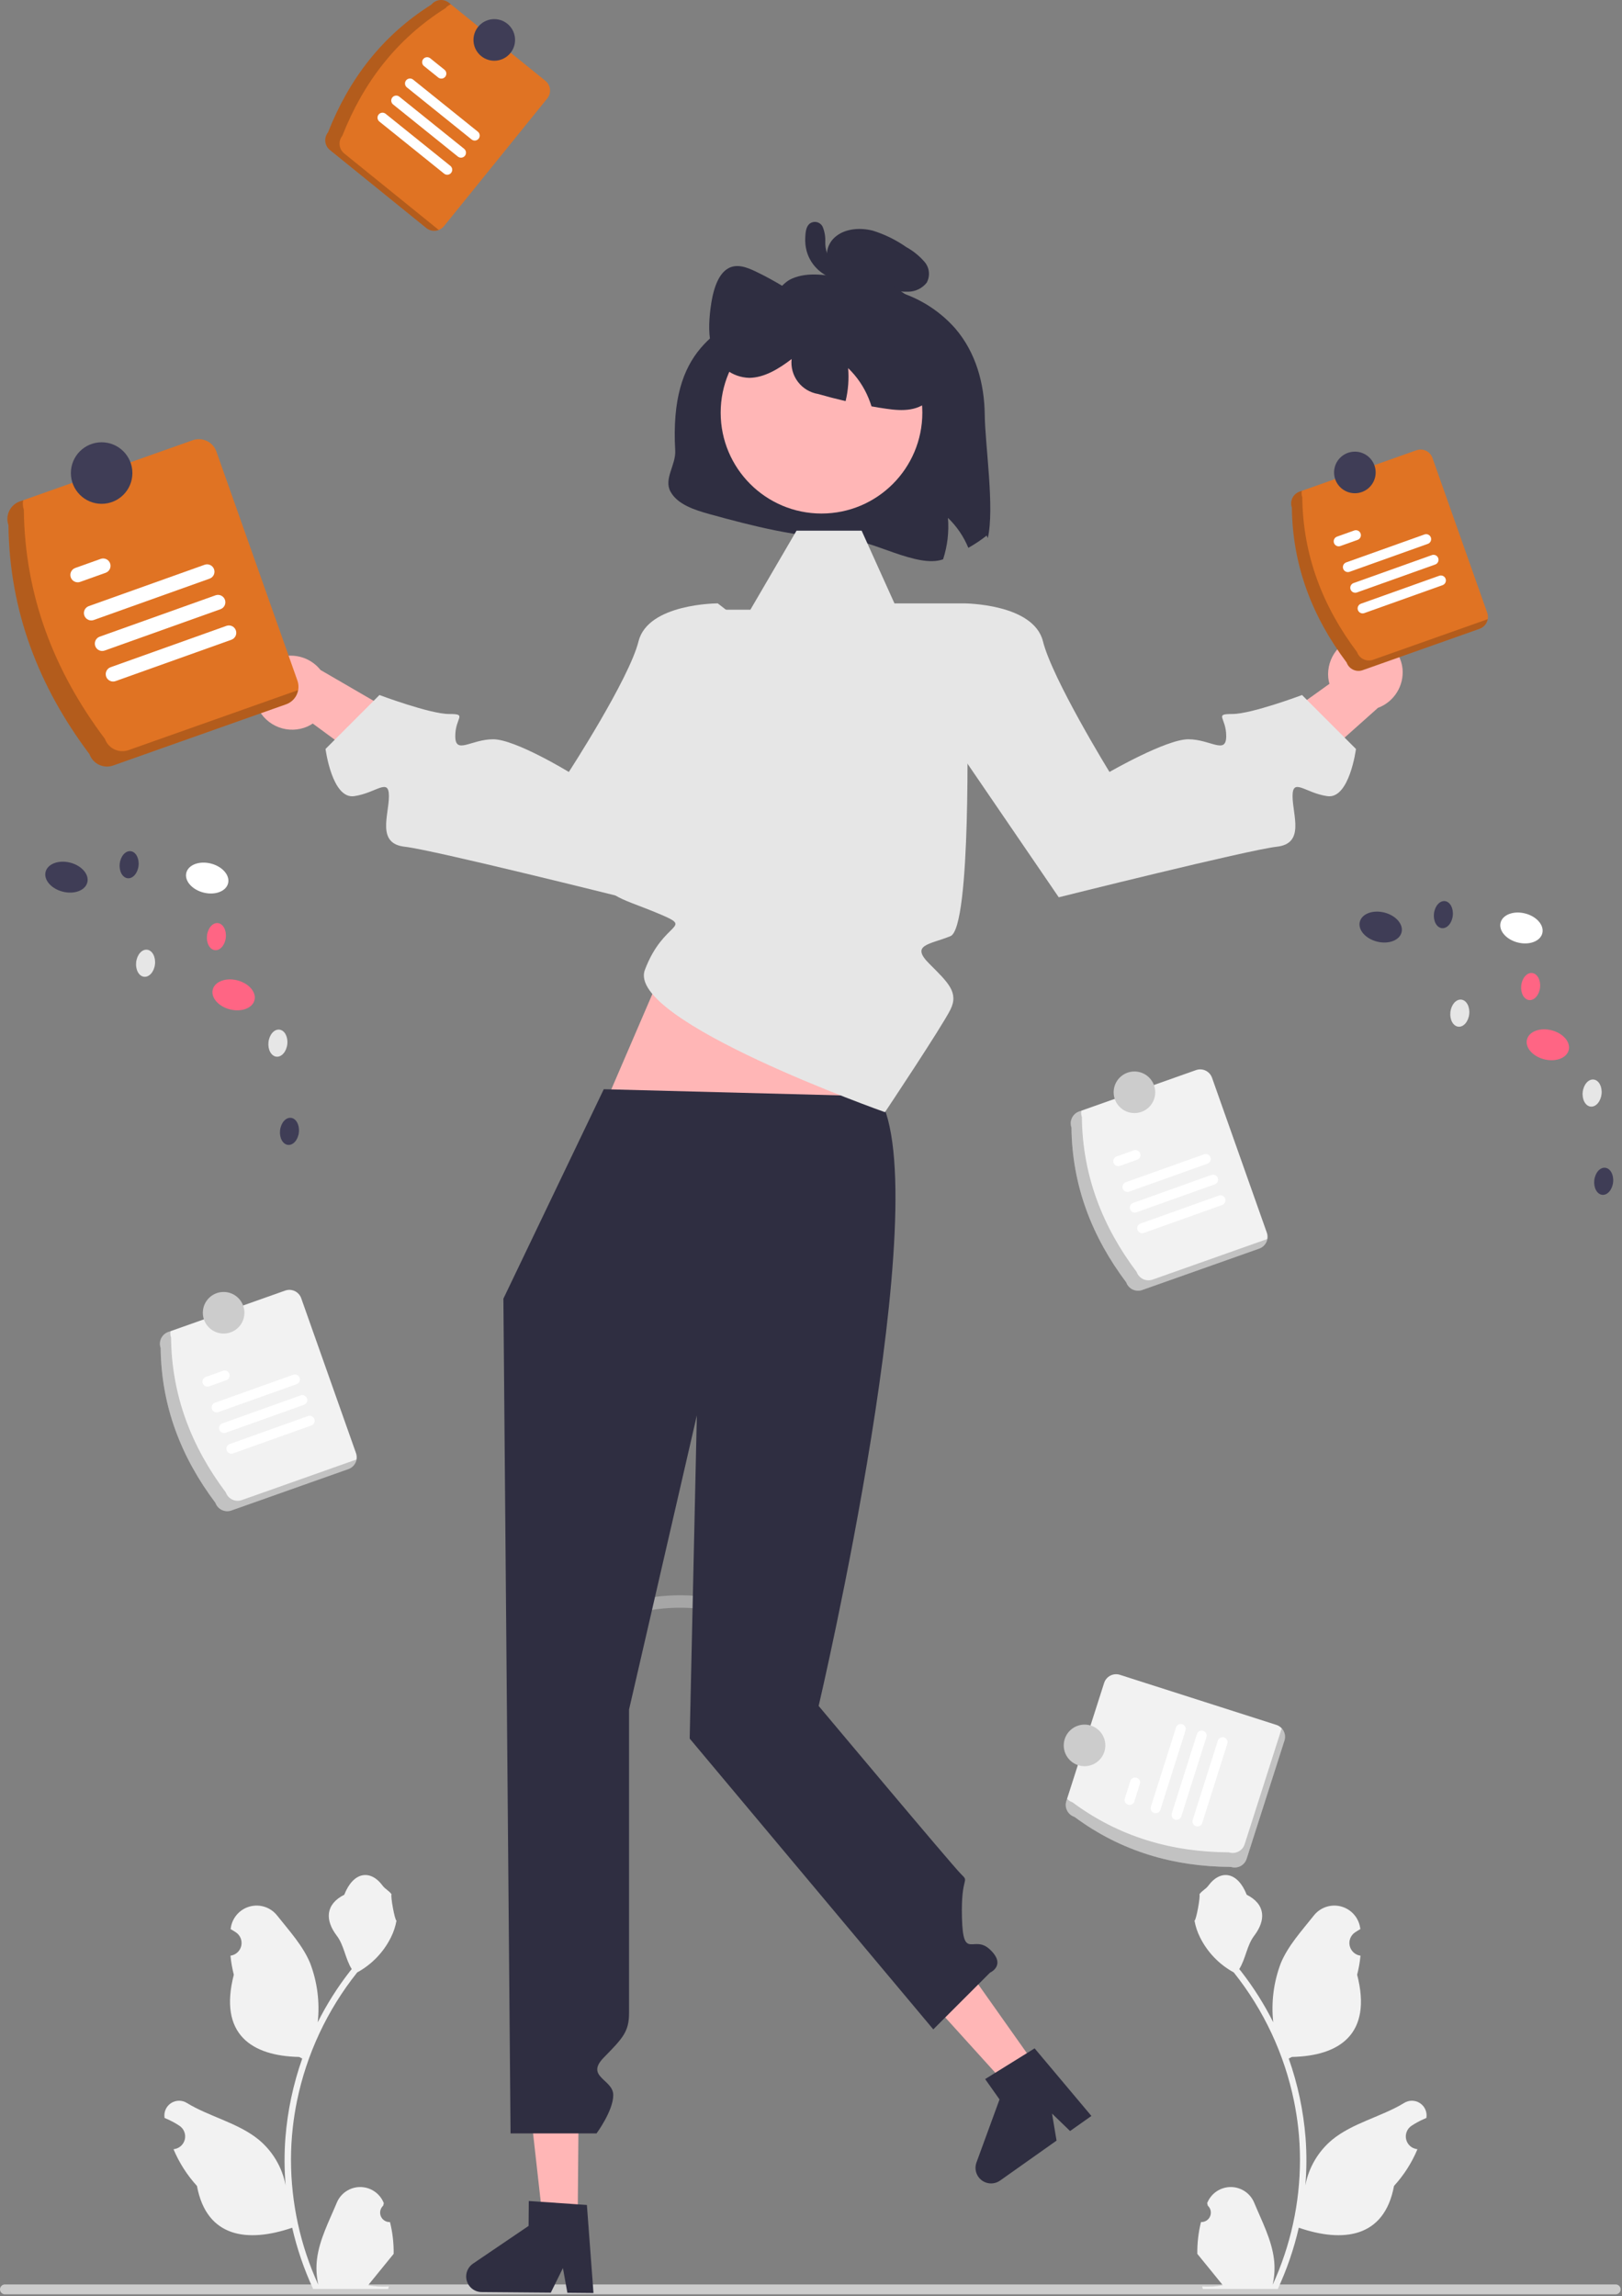 <svg width="195" height="276" viewBox="0 0 195 276" fill="none" xmlns="http://www.w3.org/2000/svg">
<rect x="0" y="0" width="195" height="276" fill="#808080" stroke="none"/>
<g clip-path="url(#clip0_141_114)">
<path d="M2.67802e-06 275.168C-0 275.246 0.015 275.323 0.044 275.395C0.074 275.467 0.118 275.533 0.173 275.588C0.227 275.643 0.293 275.687 0.365 275.717C0.436 275.747 0.514 275.763 0.591 275.763H194.24C194.398 275.763 194.549 275.701 194.661 275.589C194.772 275.477 194.835 275.326 194.835 275.168C194.835 275.01 194.772 274.859 194.661 274.748C194.549 274.636 194.398 274.573 194.24 274.573H0.595C0.517 274.573 0.44 274.588 0.368 274.618C0.296 274.647 0.23 274.691 0.175 274.746C0.12 274.801 0.076 274.866 0.046 274.938C0.016 275.01 0 275.087 2.67802e-06 275.165V275.168Z" fill="#CCCCCC"/>
<path opacity="0.5" d="M77.386 193.678C79.496 193.251 81.656 193.134 83.8 193.33C83.998 193.329 84.188 193.249 84.329 193.109C84.469 192.969 84.548 192.779 84.55 192.58C84.546 192.383 84.466 192.194 84.326 192.054C84.186 191.915 83.997 191.834 83.8 191.83C81.522 191.633 79.227 191.768 76.987 192.232C76.796 192.285 76.633 192.412 76.535 192.585C76.437 192.758 76.411 192.963 76.464 193.154C76.517 193.346 76.644 193.509 76.817 193.607C76.99 193.705 77.194 193.731 77.386 193.678Z" fill="#CCCCCC"/>
<path d="M25.898 180.632C21.774 175.146 19.39 169.011 19.312 162.017C19.179 161.64 19.201 161.226 19.373 160.865C19.545 160.505 19.853 160.227 20.23 160.093L34.288 155.119C34.665 154.986 35.079 155.008 35.44 155.18C35.801 155.353 36.078 155.661 36.212 156.037L42.798 174.652C42.931 175.029 42.909 175.443 42.737 175.804C42.565 176.164 42.257 176.442 41.88 176.576L27.822 181.55C27.445 181.683 27.031 181.661 26.67 181.489C26.309 181.316 26.032 181.008 25.898 180.632Z" fill="#F2F2F2"/>
<path opacity="0.2" d="M29.072 180.3C28.695 180.433 28.281 180.41 27.92 180.238C27.559 180.066 27.282 179.758 27.148 179.381C23.024 173.895 20.64 167.761 20.562 160.767C20.476 160.519 20.457 160.253 20.507 159.995L20.23 160.093C19.853 160.227 19.545 160.504 19.373 160.865C19.201 161.226 19.179 161.64 19.312 162.017C19.39 169.011 21.774 175.145 25.898 180.631C26.032 181.008 26.309 181.316 26.67 181.488C27.031 181.66 27.445 181.683 27.822 181.55L41.88 176.576C42.13 176.486 42.351 176.333 42.522 176.13C42.693 175.928 42.807 175.684 42.853 175.423L29.072 180.3Z" fill="black"/>
<path d="M35.658 166.367L26.247 169.726C26.097 169.78 25.932 169.771 25.788 169.703C25.645 169.635 25.534 169.513 25.48 169.363C25.427 169.213 25.435 169.049 25.503 168.905C25.571 168.761 25.694 168.65 25.844 168.597L35.255 165.238C35.405 165.185 35.569 165.193 35.712 165.261C35.856 165.329 35.966 165.452 36.02 165.601C36.073 165.751 36.065 165.915 35.997 166.059C35.929 166.202 35.807 166.313 35.658 166.367Z" fill="white"/>
<path d="M27.212 165.891L25.141 166.63C25.067 166.657 24.989 166.669 24.91 166.665C24.831 166.662 24.754 166.643 24.683 166.609C24.611 166.576 24.547 166.529 24.494 166.47C24.441 166.412 24.4 166.344 24.373 166.27C24.346 166.196 24.335 166.117 24.338 166.038C24.342 165.96 24.361 165.882 24.395 165.811C24.428 165.74 24.476 165.676 24.534 165.623C24.592 165.57 24.66 165.529 24.735 165.502L24.738 165.501L26.809 164.762C26.958 164.709 27.123 164.718 27.266 164.786C27.41 164.854 27.52 164.976 27.573 165.126C27.627 165.275 27.619 165.44 27.551 165.583C27.483 165.727 27.361 165.837 27.212 165.891Z" fill="white"/>
<path d="M37.43 171.332L28.019 174.691C27.869 174.744 27.705 174.735 27.562 174.667C27.418 174.599 27.308 174.477 27.255 174.327C27.201 174.178 27.209 174.013 27.277 173.87C27.345 173.726 27.467 173.615 27.616 173.562L37.027 170.202C37.177 170.149 37.342 170.156 37.485 170.224C37.629 170.292 37.74 170.414 37.794 170.563C37.848 170.713 37.84 170.877 37.773 171.021C37.705 171.165 37.583 171.276 37.434 171.33L37.43 171.332Z" fill="white"/>
<path d="M36.544 168.849L27.133 172.209C26.983 172.262 26.818 172.254 26.674 172.186C26.531 172.118 26.42 171.996 26.366 171.846C26.312 171.697 26.32 171.532 26.389 171.388C26.456 171.244 26.579 171.133 26.728 171.08L26.73 171.079L36.141 167.72C36.291 167.667 36.455 167.675 36.599 167.744C36.742 167.812 36.852 167.934 36.906 168.084C36.959 168.233 36.951 168.398 36.883 168.541C36.816 168.685 36.694 168.796 36.544 168.849Z" fill="white"/>
<path d="M26.885 160.285C28.265 160.285 29.385 159.166 29.385 157.785C29.385 156.404 28.265 155.285 26.885 155.285C25.504 155.285 24.385 156.404 24.385 157.785C24.385 159.166 25.504 160.285 26.885 160.285Z" fill="#CCCCCC"/>
<path d="M118.385 49.806C118.425 53.466 119.59 61.086 118.755 64.671L118.62 64.371C117.926 64.921 117.188 65.414 116.415 65.846C115.857 64.489 115.023 63.263 113.965 62.246C114.104 63.928 113.905 65.621 113.38 67.226C110.255 68.351 104.77 64.806 101.37 64.731C95.9 64.606 90.57 63.246 85.345 61.806C83.49 61.296 81.45 60.631 80.61 59.091C79.77 57.551 81.273 55.889 81.175 54.151C80.474 41.773 86.37 39.698 91.98 36.391C93.214 35.663 93.82 34.096 95.215 33.486C97.15 32.641 99.455 33.046 101.56 33.471C101.037 33.299 100.567 32.995 100.196 32.588C99.825 32.182 99.564 31.687 99.44 31.151C99.352 30.625 99.411 30.086 99.61 29.592C99.81 29.098 100.142 28.668 100.57 28.351C101.73 27.456 103.46 27.346 104.94 27.726C106.37 28.173 107.722 28.837 108.95 29.696C109.783 30.153 110.529 30.756 111.15 31.476C111.442 31.817 111.624 32.238 111.671 32.685C111.717 33.132 111.626 33.582 111.41 33.976C111.143 34.313 110.803 34.586 110.416 34.774C110.029 34.962 109.605 35.06 109.175 35.061C108.512 35.08 107.849 35.011 107.205 34.856C110.16 35.585 112.823 37.196 114.84 39.476C117.345 42.391 118.34 46.146 118.385 49.806Z" fill="#2F2E41"/>
<path d="M30.985 85.078C31.494 86.157 32.403 86.995 33.52 87.414C34.637 87.833 35.873 87.799 36.966 87.321C37.186 87.22 37.398 87.101 37.599 86.965L50.473 96.424L57.572 91.58L38.534 80.529C37.907 79.74 37.035 79.18 36.057 78.938C35.078 78.695 34.046 78.784 33.123 79.189C32.599 79.425 32.128 79.762 31.735 80.18C31.341 80.598 31.035 81.089 30.831 81.626C30.628 82.163 30.533 82.734 30.55 83.308C30.568 83.882 30.698 84.446 30.934 84.969C30.951 85.006 30.968 85.042 30.985 85.078Z" fill="#FFB6B6"/>
<path d="M163.68 76.494C162.496 76.641 161.417 77.245 160.671 78.176C159.926 79.107 159.573 80.293 159.688 81.48C159.715 81.721 159.762 81.959 159.829 82.192L146.834 91.486L149.23 99.738L165.655 85.083C166.6 84.733 167.403 84.079 167.938 83.224C168.473 82.369 168.71 81.361 168.612 80.357C168.55 79.786 168.377 79.233 168.102 78.73C167.827 78.226 167.455 77.781 167.008 77.421C166.561 77.061 166.048 76.793 165.497 76.631C164.947 76.469 164.37 76.418 163.799 76.479C163.759 76.484 163.719 76.488 163.68 76.494Z" fill="#FFB6B6"/>
<path d="M69.448 266.951L65.263 266.915L63.411 250.398L69.588 250.45L69.448 266.951Z" fill="#FFB6B6"/>
<path d="M56.044 273.605C56.041 274.102 56.234 274.579 56.582 274.933C56.929 275.286 57.403 275.488 57.899 275.493L66.219 275.562L67.676 272.61L68.211 275.577L71.35 275.606L70.557 265.022L69.465 264.949L65.01 264.642L63.573 264.546L63.548 267.54L56.864 272.074C56.614 272.244 56.408 272.472 56.266 272.739C56.123 273.005 56.047 273.303 56.044 273.605Z" fill="#2F2E41"/>
<path d="M124.61 248.412L121.194 250.828L110.04 238.506L115.082 234.939L124.61 248.412Z" fill="#FFB6B6"/>
<path d="M117.621 261.644C117.907 262.049 118.343 262.323 118.832 262.407C119.321 262.491 119.823 262.378 120.229 262.092L127.021 257.287L126.478 254.04L128.646 256.136L131.211 254.324L124.383 246.198L123.455 246.777L119.66 249.131L118.437 249.893L120.166 252.338L117.391 259.922C117.287 260.206 117.254 260.511 117.294 260.811C117.334 261.111 117.446 261.397 117.621 261.644Z" fill="#2F2E41"/>
<path d="M72.587 133.037L84.743 104.81H112.74L104.665 134.269L72.587 133.037Z" fill="#FFB6B6"/>
<path d="M46.886 267.077C46.654 267.088 46.423 267.027 46.227 266.902C46.03 266.778 45.877 266.596 45.787 266.382C45.697 266.167 45.676 265.93 45.725 265.702C45.775 265.475 45.893 265.269 46.064 265.111L46.141 264.802C46.131 264.777 46.121 264.752 46.11 264.727C45.876 264.174 45.484 263.703 44.983 263.372C44.481 263.041 43.894 262.866 43.293 262.868C42.693 262.87 42.106 263.05 41.607 263.385C41.108 263.719 40.72 264.193 40.49 264.748C39.57 266.962 38.4 269.18 38.112 271.521C37.985 272.556 38.038 273.605 38.27 274.621C36.111 269.911 34.99 264.792 34.983 259.611C34.982 258.311 35.054 257.012 35.199 255.72C35.318 254.66 35.484 253.609 35.696 252.564C36.853 246.899 39.338 241.588 42.946 237.07C44.693 236.117 46.105 234.651 46.993 232.871C47.315 232.231 47.542 231.548 47.668 230.843C47.471 230.869 46.925 227.869 47.074 227.685C46.799 227.268 46.308 227.061 46.008 226.655C44.517 224.633 42.462 224.986 41.39 227.733C39.099 228.89 39.076 230.807 40.482 232.652C41.377 233.825 41.499 235.413 42.284 236.669C42.203 236.772 42.12 236.873 42.039 236.976C40.563 238.874 39.277 240.911 38.198 243.06C38.461 240.653 38.148 238.218 37.285 235.955C36.411 233.847 34.773 232.071 33.33 230.248C32.948 229.758 32.43 229.393 31.841 229.197C31.251 229.002 30.617 228.986 30.019 229.151C29.421 229.316 28.884 229.655 28.478 230.124C28.072 230.594 27.815 231.173 27.738 231.79C27.735 231.816 27.732 231.843 27.729 231.87C27.944 231.991 28.153 232.119 28.359 232.255C28.616 232.427 28.816 232.674 28.932 232.961C29.047 233.249 29.073 233.565 29.006 233.868C28.939 234.17 28.782 234.446 28.556 234.658C28.33 234.87 28.044 235.009 27.738 235.056L27.707 235.061C27.783 235.833 27.918 236.599 28.11 237.35C26.259 244.508 30.255 247.115 35.961 247.233C36.087 247.297 36.21 247.362 36.336 247.423C35.252 250.493 34.573 253.691 34.314 256.937C34.168 258.852 34.176 260.775 34.34 262.689L34.33 262.621C33.917 260.493 32.782 258.573 31.117 257.186C28.644 255.154 25.151 254.406 22.483 252.774C22.199 252.591 21.87 252.494 21.533 252.493C21.196 252.493 20.866 252.588 20.581 252.769C20.297 252.95 20.07 253.208 19.927 253.513C19.785 253.818 19.733 254.158 19.777 254.492L19.788 254.563C20.186 254.725 20.573 254.912 20.947 255.122C21.162 255.243 21.372 255.371 21.577 255.507C21.835 255.679 22.034 255.925 22.15 256.213C22.265 256.501 22.291 256.817 22.224 257.12C22.157 257.422 22 257.698 21.774 257.91C21.548 258.122 21.263 258.261 20.956 258.308L20.925 258.313C20.902 258.316 20.883 258.319 20.86 258.322C21.54 259.945 22.493 261.438 23.68 262.737C24.837 268.986 29.808 269.578 35.125 267.759H35.128C35.711 270.294 36.556 272.762 37.65 275.122H46.66C46.692 275.022 46.721 274.918 46.751 274.818C45.917 274.871 45.079 274.821 44.257 274.67C44.926 273.85 45.594 273.023 46.263 272.203C46.278 272.187 46.292 272.171 46.305 272.154C46.644 271.734 46.986 271.318 47.325 270.898L47.326 270.897C47.344 269.61 47.196 268.326 46.886 267.077Z" fill="#F2F2F2"/>
<path d="M144.384 267.077C144.616 267.088 144.846 267.027 145.043 266.902C145.239 266.778 145.393 266.596 145.483 266.382C145.572 266.167 145.594 265.93 145.545 265.702C145.495 265.475 145.377 265.268 145.206 265.111L145.128 264.801C145.139 264.777 145.149 264.752 145.159 264.727C145.393 264.174 145.786 263.703 146.287 263.372C146.788 263.041 147.376 262.866 147.976 262.868C148.577 262.87 149.163 263.05 149.662 263.385C150.161 263.719 150.55 264.193 150.78 264.748C151.699 266.962 152.87 269.18 153.158 271.521C153.285 272.556 153.231 273.605 152.999 274.621C155.159 269.911 156.28 264.792 156.287 259.611C156.288 258.311 156.215 257.012 156.071 255.72C155.951 254.66 155.785 253.609 155.573 252.564C154.416 246.899 151.931 241.588 148.323 237.07C146.577 236.117 145.165 234.651 144.277 232.871C143.955 232.231 143.728 231.548 143.602 230.843C143.799 230.869 144.345 227.869 144.196 227.685C144.471 227.268 144.962 227.061 145.262 226.655C146.753 224.633 148.807 224.986 149.88 227.733C152.171 228.89 152.193 230.807 150.787 232.652C149.893 233.825 149.77 235.413 148.985 236.669C149.066 236.772 149.15 236.873 149.231 236.976C150.707 238.874 151.993 240.911 153.071 243.06C152.809 240.653 153.122 238.218 153.984 235.955C154.859 233.847 156.497 232.071 157.94 230.248C158.321 229.758 158.839 229.393 159.429 229.197C160.018 229.002 160.652 228.986 161.251 229.151C161.849 229.316 162.385 229.655 162.791 230.124C163.197 230.594 163.455 231.173 163.532 231.79C163.535 231.816 163.538 231.843 163.54 231.87C163.326 231.991 163.116 232.119 162.911 232.255C162.653 232.427 162.453 232.674 162.338 232.961C162.222 233.249 162.196 233.565 162.263 233.868C162.33 234.171 162.487 234.446 162.714 234.658C162.94 234.87 163.225 235.009 163.532 235.056L163.563 235.061C163.487 235.833 163.352 236.599 163.159 237.35C165.01 244.508 161.014 247.115 155.309 247.233C155.183 247.297 155.06 247.362 154.934 247.423C156.017 250.493 156.697 253.691 156.956 256.937C157.102 258.852 157.093 260.775 156.93 262.689L156.939 262.621C157.353 260.493 158.488 258.573 160.153 257.186C162.625 255.154 166.119 254.406 168.787 252.773C169.07 252.591 169.4 252.494 169.737 252.493C170.074 252.493 170.404 252.588 170.688 252.769C170.973 252.95 171.2 253.208 171.342 253.513C171.484 253.818 171.537 254.158 171.492 254.492L171.481 254.563C171.084 254.725 170.697 254.912 170.322 255.122C170.108 255.243 169.898 255.371 169.693 255.507C169.435 255.679 169.235 255.925 169.12 256.213C169.004 256.501 168.978 256.817 169.045 257.12C169.112 257.422 169.269 257.698 169.495 257.91C169.722 258.122 170.007 258.261 170.313 258.308L170.345 258.313C170.367 258.316 170.387 258.319 170.409 258.322C169.73 259.945 168.776 261.438 167.59 262.737C166.433 268.986 161.462 269.578 156.145 267.759H156.142C155.558 270.294 154.713 272.762 153.619 275.122H144.609C144.577 275.022 144.548 274.918 144.519 274.818C145.353 274.871 146.19 274.821 147.012 274.67C146.344 273.85 145.675 273.023 145.007 272.202C144.992 272.187 144.978 272.171 144.965 272.154C144.626 271.734 144.283 271.318 143.944 270.898L143.944 270.897C143.926 269.61 144.074 268.326 144.384 267.077Z" fill="#F2F2F2"/>
<path d="M72.587 130.917L60.519 156.093L61.38 256.421H71.717C71.717 256.421 73.727 253.711 73.727 251.812C73.727 249.912 70.308 249.637 72.587 247.306C74.866 244.974 75.626 244.215 75.626 241.936V205.473L83.776 170.128L82.915 208.965L112.202 243.919L119.025 237.097C119.025 237.097 121.02 236.217 119.025 234.328C117.03 232.439 115.785 235.775 115.648 230.499C115.51 225.222 116.65 226.362 115.51 225.222C114.371 224.083 98.42 205.041 98.42 205.041C98.42 205.041 112.851 143.554 105.634 131.779L72.587 130.917Z" fill="#2F2E41"/>
<path d="M106.394 133.678C106.394 133.678 75.246 122.662 77.525 116.584C79.804 110.507 83.633 111.676 79.06 109.762C74.487 107.848 71.457 107.468 74.301 104.809C77.145 102.15 81.324 99.491 81.324 96.832C81.324 94.173 84.742 73.281 84.742 73.281H90.215L95.758 63.785H103.588L107.533 72.522H115.863L116.27 85.817C116.27 85.817 116.808 111.5 114.26 112.523C111.712 113.546 109.433 113.546 111.712 115.825C113.991 118.104 115.289 119.282 114.26 121.352C113.231 123.422 106.394 133.678 106.394 133.678Z" fill="#E6E6E6"/>
<path d="M110.952 76.321L115.863 72.522C115.863 72.522 124.247 72.522 125.386 77.081C126.526 81.639 133.385 92.786 133.385 92.786C133.385 92.786 140.201 88.856 142.86 88.856C145.519 88.856 147.418 90.755 147.418 88.476C147.418 86.197 145.898 85.817 148.177 85.817C150.457 85.817 156.534 83.538 156.534 83.538L163.017 90.021C163.017 90.021 162.232 96.073 159.573 95.693C156.914 95.314 155.395 93.414 155.395 95.693C155.395 97.972 156.914 101.391 153.495 101.771C150.077 102.151 127.286 107.849 127.286 107.849L111.712 85.058L110.952 76.321Z" fill="#E6E6E6"/>
<path d="M91.2 76.321L86.289 72.522C86.289 72.522 77.905 72.522 76.766 77.081C75.626 81.639 68.385 92.786 68.385 92.786C68.385 92.786 61.951 88.856 59.292 88.856C56.633 88.856 54.734 90.755 54.734 88.476C54.734 86.197 56.254 85.817 53.974 85.817C51.695 85.817 45.618 83.538 45.618 83.538L39.135 90.021C39.135 90.021 39.92 96.073 42.579 95.693C45.238 95.314 46.757 93.414 46.757 95.693C46.757 97.972 45.238 101.391 48.657 101.771C52.075 102.151 74.866 107.849 74.866 107.849L90.44 85.058L91.2 76.321Z" fill="#E6E6E6"/>
<path d="M98.763 61.723C105.458 61.723 110.885 56.295 110.885 49.601C110.885 42.906 105.458 37.478 98.763 37.478C92.068 37.478 86.641 42.906 86.641 49.601C86.641 56.295 92.068 61.723 98.763 61.723Z" fill="#FFB6B6"/>
<path d="M111.99 47.771C110.565 49.496 108.445 49.406 106.56 49.131C105.965 49.046 105.37 48.951 104.775 48.841C104.67 48.506 104.55 48.171 104.415 47.846C103.857 46.489 103.023 45.263 101.965 44.246C102.076 45.575 101.973 46.914 101.66 48.211C100.555 47.956 99.455 47.671 98.36 47.356C97.391 47.198 96.52 46.675 95.926 45.893C95.332 45.111 95.062 44.132 95.17 43.156C93.595 44.356 91.88 45.396 90.08 45.416C89.065 45.389 88.086 45.039 87.285 44.415C86.484 43.792 85.904 42.928 85.63 41.951C85.14 40.451 85.215 38.721 85.415 37.101C85.655 35.176 86.195 33.061 87.495 32.286C88.54 31.656 89.745 32.106 90.82 32.616C93.188 33.752 95.433 35.13 97.52 36.726L97.545 37.251C98.085 34.666 99.87 32.671 101.815 32.471C103.125 32.341 104.405 32.946 105.64 33.556C107.254 34.268 108.755 35.213 110.095 36.361C111.609 37.738 112.66 39.549 113.105 41.546C113.57 43.711 113.22 46.281 111.99 47.771Z" fill="#2F2E41"/>
<path d="M99.99 30.948C100.114 30.958 99.809 30.888 99.908 30.93C99.86 30.907 99.813 30.881 99.769 30.852C99.761 30.847 99.662 30.767 99.727 30.823C99.579 30.707 99.467 30.551 99.405 30.374C99.267 29.942 99.203 29.491 99.216 29.038C99.24 28.443 99.139 27.85 98.918 27.297C98.852 27.147 98.753 27.015 98.626 26.911C98.5 26.807 98.351 26.734 98.192 26.699C98.032 26.663 97.867 26.666 97.708 26.706C97.55 26.747 97.403 26.824 97.281 26.932C96.871 27.333 96.839 28.011 96.81 28.55C96.779 29.109 96.838 29.67 96.986 30.211C97.239 31.1 97.746 31.897 98.444 32.503C99.251 33.209 100.264 33.636 101.332 33.722C101.479 33.718 101.622 33.673 101.743 33.59C101.864 33.507 101.959 33.39 102.015 33.255C102.071 33.119 102.087 32.97 102.06 32.825C102.033 32.681 101.964 32.548 101.863 32.441L100.52 31.167C100.38 31.027 100.189 30.948 99.99 30.948C99.791 30.948 99.6 31.027 99.46 31.167C99.319 31.308 99.24 31.499 99.24 31.698C99.24 31.897 99.319 32.087 99.46 32.228L100.802 33.502L101.332 32.222C101.111 32.202 100.892 32.157 100.681 32.089C100.451 32.025 100.232 31.929 100.03 31.803C99.831 31.695 99.645 31.565 99.475 31.416C99.367 31.32 99.263 31.219 99.164 31.113C99.128 31.074 99.093 31.035 99.059 30.995C99.061 30.998 98.918 30.818 98.979 30.9C98.824 30.688 98.689 30.462 98.576 30.224C98.536 30.14 98.503 30.053 98.478 29.964C98.43 29.817 98.391 29.667 98.361 29.515C98.304 29.197 98.287 28.872 98.31 28.55C98.316 28.413 98.33 28.276 98.351 28.141C98.37 28.069 98.384 27.997 98.393 27.923C98.395 27.741 98.368 28.021 98.273 28.063L97.894 28.166C97.833 28.16 97.773 28.142 97.72 28.11C97.666 28.079 97.621 28.036 97.586 27.985C97.57 27.922 97.575 27.933 97.599 28.018C97.628 28.118 97.65 28.219 97.665 28.321C97.694 28.559 97.711 28.799 97.716 29.038C97.72 29.546 97.779 30.051 97.891 30.547C97.997 31.044 98.256 31.496 98.633 31.837C99.01 32.178 99.485 32.392 99.99 32.448C100.189 32.446 100.378 32.367 100.519 32.226C100.659 32.086 100.739 31.896 100.74 31.698C100.736 31.5 100.656 31.312 100.516 31.172C100.376 31.032 100.188 30.952 99.99 30.948Z" fill="#2F2E41"/>
<path d="M161.898 79.632C157.774 74.146 155.39 68.011 155.312 61.017C155.179 60.64 155.201 60.226 155.373 59.865C155.545 59.505 155.853 59.227 156.23 59.093L170.288 54.119C170.665 53.986 171.079 54.008 171.44 54.18C171.801 54.352 172.078 54.661 172.212 55.037L178.798 73.652C178.931 74.029 178.909 74.443 178.737 74.804C178.565 75.164 178.257 75.442 177.88 75.576L163.822 80.55C163.445 80.683 163.031 80.661 162.67 80.489C162.309 80.316 162.032 80.008 161.898 79.632Z" fill="#E07323"/>
<path opacity="0.2" d="M165.072 79.3C164.695 79.433 164.281 79.41 163.92 79.238C163.56 79.066 163.282 78.758 163.148 78.381C159.024 72.895 156.64 66.761 156.562 59.767C156.476 59.519 156.457 59.253 156.507 58.995L156.23 59.093C155.853 59.227 155.545 59.504 155.373 59.865C155.201 60.226 155.179 60.64 155.312 61.017C155.39 68.011 157.774 74.145 161.898 79.631C162.032 80.008 162.31 80.316 162.67 80.488C163.031 80.66 163.445 80.683 163.822 80.55L177.88 75.576C178.13 75.486 178.351 75.333 178.522 75.13C178.693 74.928 178.807 74.684 178.854 74.423L165.072 79.3Z" fill="black"/>
<path d="M171.658 65.367L162.247 68.727C162.097 68.78 161.932 68.772 161.788 68.704C161.645 68.636 161.534 68.513 161.48 68.364C161.427 68.214 161.435 68.049 161.503 67.905C161.571 67.762 161.694 67.651 161.844 67.597L171.255 64.238C171.329 64.212 171.408 64.2 171.486 64.204C171.565 64.208 171.642 64.227 171.713 64.261C171.784 64.295 171.848 64.342 171.901 64.4C171.954 64.459 171.995 64.527 172.021 64.601C172.048 64.675 172.059 64.754 172.055 64.833C172.051 64.911 172.032 64.988 171.998 65.059C171.965 65.131 171.917 65.194 171.859 65.247C171.8 65.3 171.732 65.341 171.658 65.367Z" fill="white"/>
<path d="M163.212 64.891L161.141 65.63C161.067 65.656 160.989 65.668 160.91 65.664C160.831 65.66 160.754 65.641 160.683 65.607C160.612 65.574 160.548 65.526 160.495 65.468C160.442 65.41 160.401 65.342 160.375 65.267C160.348 65.193 160.336 65.115 160.34 65.036C160.344 64.957 160.363 64.88 160.397 64.809C160.431 64.738 160.478 64.674 160.536 64.621C160.595 64.568 160.663 64.527 160.737 64.501L160.738 64.5L162.809 63.761C162.958 63.708 163.123 63.716 163.267 63.785C163.41 63.853 163.521 63.975 163.574 64.125C163.628 64.274 163.62 64.439 163.552 64.583C163.484 64.726 163.361 64.837 163.212 64.891Z" fill="white"/>
<path d="M173.43 70.332L164.019 73.691C163.869 73.745 163.704 73.737 163.561 73.669C163.417 73.601 163.306 73.479 163.252 73.329C163.199 73.18 163.207 73.015 163.275 72.871C163.343 72.727 163.465 72.616 163.614 72.562L163.616 72.562L173.027 69.203C173.177 69.149 173.342 69.158 173.485 69.226C173.629 69.294 173.739 69.416 173.793 69.566C173.846 69.716 173.838 69.88 173.77 70.024C173.702 70.168 173.58 70.278 173.43 70.332Z" fill="white"/>
<path d="M172.544 67.85L163.133 71.209C163.059 71.236 162.98 71.248 162.901 71.244C162.823 71.24 162.746 71.221 162.675 71.187C162.603 71.153 162.539 71.106 162.487 71.048C162.434 70.99 162.393 70.921 162.366 70.847C162.34 70.773 162.328 70.695 162.332 70.616C162.336 70.537 162.355 70.46 162.388 70.389C162.422 70.318 162.469 70.254 162.528 70.201C162.586 70.148 162.654 70.107 162.728 70.081L162.73 70.08L172.141 66.721C172.215 66.694 172.294 66.682 172.372 66.686C172.451 66.69 172.528 66.709 172.599 66.743C172.671 66.777 172.735 66.824 172.787 66.882C172.84 66.941 172.881 67.009 172.908 67.083C172.934 67.157 172.946 67.236 172.942 67.314C172.938 67.393 172.919 67.47 172.885 67.541C172.852 67.612 172.805 67.676 172.746 67.729C172.688 67.782 172.62 67.823 172.546 67.85L172.544 67.85Z" fill="white"/>
<path d="M162.885 59.285C164.265 59.285 165.385 58.166 165.385 56.785C165.385 55.404 164.265 54.285 162.885 54.285C161.504 54.285 160.385 55.404 160.385 56.785C160.385 58.166 161.504 59.285 162.885 59.285Z" fill="#3F3D56"/>
<path d="M39.436 15.909C41.954 9.525 45.935 4.284 51.855 0.559C52.106 0.248 52.471 0.05 52.868 0.008C53.266 -0.034 53.664 0.084 53.975 0.335L65.568 9.714C65.879 9.966 66.076 10.33 66.118 10.728C66.16 11.125 66.043 11.523 65.792 11.834L53.373 27.185C53.121 27.495 52.757 27.693 52.359 27.735C51.962 27.777 51.564 27.66 51.253 27.409L39.66 18.029C39.349 17.778 39.151 17.413 39.109 17.016C39.067 16.618 39.185 16.221 39.436 15.909Z" fill="#E07323"/>
<path opacity="0.2" d="M41.379 18.441C41.068 18.189 40.87 17.825 40.828 17.427C40.786 17.03 40.904 16.632 41.155 16.321C43.673 9.936 47.654 4.695 53.574 0.97C53.74 0.767 53.957 0.612 54.203 0.519L53.975 0.335C53.664 0.084 53.266 -0.034 52.868 0.008C52.471 0.05 52.106 0.248 51.855 0.559C45.935 4.284 41.954 9.525 39.436 15.909C39.185 16.221 39.067 16.618 39.109 17.016C39.151 17.413 39.349 17.778 39.66 18.029L51.253 27.409C51.459 27.575 51.706 27.683 51.968 27.723C52.23 27.763 52.498 27.733 52.744 27.636L41.379 18.441Z" fill="black"/>
<path d="M56.698 16.765L48.912 10.501C48.788 10.402 48.71 10.257 48.693 10.099C48.676 9.941 48.722 9.783 48.822 9.659C48.921 9.536 49.066 9.456 49.224 9.439C49.381 9.422 49.54 9.468 49.664 9.567L57.45 15.831C57.573 15.93 57.652 16.075 57.669 16.233C57.686 16.391 57.64 16.549 57.54 16.673C57.441 16.796 57.296 16.875 57.138 16.893C56.98 16.91 56.822 16.864 56.698 16.765Z" fill="white"/>
<path d="M52.686 9.317L50.973 7.939C50.85 7.84 50.771 7.695 50.754 7.537C50.737 7.379 50.784 7.221 50.883 7.098C50.983 6.974 51.127 6.895 51.285 6.878C51.443 6.86 51.601 6.906 51.725 7.005L53.438 8.383C53.561 8.483 53.64 8.628 53.657 8.785C53.673 8.943 53.627 9.101 53.528 9.225C53.428 9.349 53.284 9.428 53.126 9.445C52.968 9.462 52.81 9.417 52.686 9.317Z" fill="white"/>
<path d="M53.394 20.873L45.608 14.61C45.484 14.51 45.405 14.365 45.388 14.207C45.371 14.05 45.418 13.891 45.517 13.768C45.617 13.644 45.761 13.565 45.919 13.547C46.077 13.53 46.235 13.576 46.359 13.675L54.146 19.939C54.269 20.039 54.347 20.184 54.364 20.341C54.381 20.499 54.335 20.657 54.235 20.781C54.136 20.904 53.992 20.983 53.834 21.001C53.676 21.018 53.518 20.972 53.394 20.873Z" fill="white"/>
<path d="M55.046 18.82L47.26 12.556C47.198 12.507 47.147 12.446 47.109 12.377C47.071 12.308 47.047 12.232 47.038 12.154C47.021 11.996 47.067 11.838 47.166 11.713C47.266 11.589 47.41 11.509 47.568 11.492C47.726 11.474 47.885 11.52 48.009 11.62L48.011 11.622L55.798 17.885C55.922 17.985 56.002 18.129 56.019 18.287C56.037 18.445 55.991 18.604 55.891 18.728C55.792 18.852 55.648 18.932 55.489 18.949C55.331 18.967 55.173 18.921 55.049 18.822L55.046 18.82Z" fill="white"/>
<path d="M59.422 7.299C60.803 7.299 61.922 6.18 61.922 4.799C61.922 3.418 60.803 2.299 59.422 2.299C58.042 2.299 56.922 3.418 56.922 4.799C56.922 6.18 58.042 7.299 59.422 7.299Z" fill="#3F3D56"/>
<path d="M10.759 90.65C4.659 82.535 1.133 73.461 1.017 63.116C0.82 62.559 0.853 61.946 1.108 61.413C1.362 60.879 1.818 60.468 2.375 60.271L23.169 52.913C23.727 52.717 24.339 52.749 24.873 53.004C25.406 53.258 25.817 53.714 26.015 54.271L35.757 81.805C35.953 82.362 35.921 82.975 35.666 83.509C35.412 84.042 34.956 84.453 34.399 84.651L13.605 92.008C13.047 92.205 12.435 92.172 11.901 91.917C11.368 91.663 10.957 91.207 10.759 90.65Z" fill="#E07323"/>
<path opacity="0.2" d="M15.454 90.159C14.896 90.356 14.284 90.323 13.75 90.069C13.217 89.814 12.806 89.358 12.608 88.801C6.508 80.687 2.982 71.613 2.866 61.267C2.739 60.901 2.711 60.507 2.784 60.126L2.375 60.271C1.818 60.468 1.362 60.879 1.108 61.413C0.853 61.946 0.82 62.559 1.017 63.116C1.133 73.462 4.658 82.535 10.759 90.65C10.957 91.207 11.368 91.663 11.901 91.917C12.435 92.172 13.047 92.205 13.605 92.008L34.399 84.651C34.768 84.519 35.095 84.292 35.348 83.992C35.601 83.693 35.77 83.332 35.838 82.947L15.454 90.159Z" fill="black"/>
<path d="M25.195 69.551L11.275 74.52C11.165 74.56 11.049 74.577 10.932 74.572C10.815 74.566 10.701 74.538 10.596 74.488C10.49 74.438 10.395 74.368 10.317 74.281C10.239 74.195 10.178 74.094 10.139 73.984C10.1 73.874 10.082 73.757 10.088 73.641C10.094 73.525 10.123 73.41 10.173 73.305C10.223 73.2 10.294 73.105 10.381 73.027C10.467 72.949 10.569 72.889 10.678 72.85L24.599 67.881C24.709 67.842 24.825 67.824 24.942 67.83C25.058 67.836 25.172 67.865 25.277 67.915C25.382 67.964 25.477 68.034 25.555 68.121C25.633 68.207 25.694 68.308 25.733 68.418C25.772 68.528 25.789 68.644 25.783 68.76C25.777 68.876 25.749 68.99 25.699 69.096C25.649 69.201 25.579 69.295 25.492 69.374C25.406 69.452 25.305 69.512 25.195 69.551Z" fill="white"/>
<path d="M12.702 68.846L9.64 69.939C9.418 70.018 9.175 70.005 8.963 69.904C8.751 69.803 8.588 69.623 8.509 69.401C8.43 69.18 8.442 68.937 8.542 68.725C8.642 68.512 8.823 68.349 9.043 68.269L12.106 67.176C12.327 67.097 12.571 67.11 12.783 67.211C12.995 67.312 13.158 67.493 13.237 67.714C13.316 67.935 13.304 68.178 13.204 68.391C13.104 68.603 12.923 68.767 12.702 68.846Z" fill="white"/>
<path d="M27.817 76.895L13.896 81.864C13.675 81.943 13.431 81.931 13.218 81.83C13.006 81.729 12.842 81.548 12.763 81.327C12.684 81.105 12.696 80.862 12.797 80.649C12.897 80.436 13.078 80.272 13.3 80.194L27.221 75.225C27.33 75.185 27.447 75.168 27.563 75.174C27.679 75.18 27.793 75.208 27.899 75.258C28.004 75.308 28.098 75.378 28.176 75.465C28.255 75.551 28.315 75.652 28.354 75.762C28.393 75.871 28.41 75.988 28.405 76.104C28.399 76.22 28.37 76.334 28.32 76.439C28.27 76.545 28.2 76.639 28.114 76.717C28.027 76.796 27.927 76.856 27.817 76.895Z" fill="white"/>
<path d="M26.506 73.223L12.585 78.192C12.476 78.231 12.36 78.248 12.243 78.243C12.127 78.237 12.013 78.208 11.908 78.158C11.802 78.108 11.708 78.038 11.63 77.952C11.552 77.866 11.491 77.765 11.452 77.655C11.413 77.545 11.396 77.429 11.402 77.313C11.407 77.196 11.436 77.082 11.486 76.977C11.536 76.872 11.606 76.777 11.692 76.699C11.779 76.621 11.88 76.561 11.989 76.522L25.91 71.553C26.02 71.513 26.136 71.496 26.252 71.502C26.369 71.508 26.483 71.537 26.588 71.586C26.693 71.636 26.788 71.706 26.866 71.793C26.944 71.879 27.004 71.98 27.043 72.09C27.082 72.199 27.1 72.316 27.094 72.432C27.088 72.548 27.059 72.662 27.009 72.768C26.96 72.873 26.89 72.967 26.803 73.045C26.717 73.124 26.616 73.184 26.506 73.223Z" fill="white"/>
<path d="M12.219 60.556C14.261 60.556 15.916 58.9 15.916 56.858C15.916 54.816 14.261 53.16 12.219 53.16C10.176 53.16 8.521 54.816 8.521 56.858C8.521 58.9 10.176 60.556 12.219 60.556Z" fill="#3F3D56"/>
<path d="M147.979 224.393C141.116 224.358 134.789 222.545 129.173 218.376C128.792 218.254 128.476 217.986 128.293 217.63C128.11 217.275 128.075 216.862 128.196 216.481L132.74 202.278C132.863 201.898 133.131 201.581 133.486 201.398C133.841 201.215 134.255 201.18 134.635 201.302L153.442 207.319C153.822 207.441 154.139 207.709 154.322 208.064C154.505 208.42 154.539 208.833 154.418 209.214L149.874 223.417C149.752 223.797 149.484 224.114 149.128 224.297C148.773 224.48 148.36 224.514 147.979 224.393Z" fill="#F2F2F2"/>
<path opacity="0.2" d="M149.635 221.665C149.513 222.045 149.244 222.362 148.889 222.545C148.534 222.728 148.121 222.762 147.74 222.641C140.876 222.606 134.55 220.793 128.933 216.624C128.684 216.542 128.461 216.397 128.286 216.201L128.196 216.48C128.075 216.861 128.11 217.275 128.293 217.63C128.476 217.985 128.792 218.253 129.173 218.376C134.789 222.545 141.116 224.358 147.979 224.393C148.36 224.514 148.773 224.479 149.128 224.296C149.484 224.113 149.752 223.797 149.874 223.416L154.418 209.213C154.498 208.961 154.51 208.692 154.452 208.433C154.394 208.175 154.269 207.936 154.09 207.741L149.635 221.665Z" fill="black"/>
<path d="M142.526 207.992L139.507 217.518C139.483 217.593 139.445 217.663 139.395 217.724C139.345 217.784 139.283 217.834 139.213 217.871C139.143 217.908 139.067 217.93 138.988 217.937C138.91 217.944 138.831 217.936 138.755 217.912C138.68 217.889 138.61 217.851 138.55 217.8C138.489 217.75 138.439 217.688 138.403 217.618C138.366 217.548 138.344 217.472 138.337 217.393C138.33 217.315 138.339 217.236 138.362 217.16L138.364 217.156L141.382 207.63C141.431 207.479 141.537 207.353 141.678 207.281C141.819 207.208 141.983 207.194 142.134 207.242C142.285 207.29 142.411 207.396 142.485 207.536C142.558 207.677 142.573 207.841 142.526 207.992Z" fill="white"/>
<path d="M137.036 214.429L136.372 216.524C136.349 216.599 136.311 216.669 136.26 216.73C136.21 216.79 136.148 216.84 136.078 216.877C136.008 216.913 135.932 216.936 135.854 216.943C135.775 216.95 135.696 216.941 135.621 216.918C135.546 216.894 135.476 216.856 135.416 216.806C135.355 216.755 135.305 216.693 135.269 216.624C135.232 216.554 135.21 216.478 135.203 216.399C135.196 216.321 135.204 216.242 135.228 216.167L135.229 216.162L135.893 214.066C135.917 213.991 135.955 213.921 136.005 213.861C136.056 213.8 136.118 213.751 136.187 213.714C136.257 213.677 136.333 213.655 136.412 213.648C136.49 213.641 136.569 213.649 136.644 213.673C136.72 213.696 136.789 213.734 136.85 213.785C136.91 213.835 136.96 213.897 136.997 213.967C137.033 214.037 137.056 214.113 137.063 214.191C137.07 214.27 137.061 214.349 137.038 214.424L137.036 214.429Z" fill="white"/>
<path d="M147.551 209.584L144.532 219.11C144.509 219.185 144.471 219.255 144.42 219.316C144.37 219.376 144.308 219.426 144.238 219.462C144.169 219.499 144.092 219.521 144.014 219.529C143.935 219.536 143.856 219.527 143.781 219.504C143.706 219.48 143.636 219.442 143.576 219.392C143.515 219.341 143.465 219.279 143.429 219.21C143.392 219.14 143.37 219.064 143.363 218.985C143.356 218.907 143.364 218.828 143.388 218.753L143.389 218.748L146.408 209.222C146.431 209.147 146.469 209.077 146.52 209.016C146.57 208.955 146.632 208.905 146.702 208.869C146.772 208.832 146.848 208.809 146.926 208.802C147.005 208.795 147.084 208.804 147.159 208.827C147.235 208.851 147.305 208.889 147.365 208.939C147.426 208.99 147.476 209.052 147.512 209.122C147.549 209.192 147.571 209.268 147.578 209.347C147.585 209.425 147.576 209.504 147.553 209.579L147.551 209.584Z" fill="white"/>
<path d="M145.038 208.788L142.02 218.314C141.996 218.389 141.958 218.459 141.908 218.52C141.857 218.58 141.795 218.63 141.726 218.667C141.656 218.704 141.58 218.726 141.501 218.733C141.423 218.74 141.343 218.732 141.268 218.708C141.193 218.685 141.123 218.647 141.063 218.596C141.002 218.546 140.952 218.484 140.916 218.414C140.879 218.344 140.857 218.268 140.85 218.189C140.843 218.111 140.851 218.032 140.875 217.956L140.876 217.952L143.895 208.426C143.919 208.351 143.957 208.281 144.007 208.22C144.058 208.16 144.119 208.11 144.189 208.073C144.259 208.037 144.335 208.014 144.414 208.007C144.492 208 144.571 208.009 144.646 208.032C144.721 208.056 144.791 208.094 144.852 208.144C144.912 208.195 144.962 208.256 144.999 208.326C145.035 208.396 145.058 208.472 145.065 208.551C145.072 208.629 145.063 208.708 145.04 208.783L145.038 208.788Z" fill="white"/>
<path d="M130.385 212.286C131.766 212.286 132.885 211.167 132.885 209.786C132.885 208.405 131.766 207.286 130.385 207.286C129.004 207.286 127.885 208.405 127.885 209.786C127.885 211.167 129.004 212.286 130.385 212.286Z" fill="#CCCCCC"/>
<path d="M185.42 112.173C185.664 111.209 184.739 110.143 183.353 109.792C181.967 109.44 180.646 109.937 180.402 110.901C180.157 111.865 181.083 112.931 182.468 113.282C183.854 113.633 185.175 113.137 185.42 112.173Z" fill="white"/>
<path d="M168.498 112.063C168.742 111.099 167.817 110.033 166.431 109.682C165.045 109.331 163.724 109.828 163.48 110.792C163.235 111.756 164.161 112.822 165.546 113.173C166.932 113.524 168.253 113.027 168.498 112.063Z" fill="#3F3D56"/>
<path d="M188.595 126.212C188.839 125.248 187.914 124.182 186.528 123.831C185.143 123.479 183.821 123.976 183.577 124.94C183.333 125.904 184.258 126.97 185.644 127.321C187.029 127.673 188.351 127.176 188.595 126.212Z" fill="#FF6584"/>
<path d="M192.54 131.506C192.64 130.608 192.215 129.824 191.59 129.754C190.966 129.684 190.378 130.355 190.278 131.253C190.177 132.151 190.602 132.935 191.227 133.005C191.852 133.075 192.439 132.404 192.54 131.506Z" fill="#E6E6E6"/>
<path d="M193.931 142.109C194.031 141.212 193.606 140.427 192.982 140.357C192.357 140.288 191.77 140.959 191.669 141.857C191.569 142.755 191.994 143.539 192.619 143.609C193.243 143.679 193.831 143.007 193.931 142.109Z" fill="#3F3D56"/>
<path d="M176.631 121.901C176.731 121.004 176.306 120.219 175.682 120.149C175.057 120.08 174.469 120.751 174.369 121.649C174.269 122.547 174.694 123.331 175.318 123.401C175.943 123.471 176.531 122.799 176.631 121.901Z" fill="#E6E6E6"/>
<path d="M185.147 118.702C185.247 117.804 184.822 117.02 184.198 116.95C183.573 116.88 182.985 117.552 182.885 118.45C182.785 119.347 183.21 120.132 183.834 120.202C184.459 120.271 185.046 119.6 185.147 118.702Z" fill="#FF6584"/>
<path d="M174.656 110.06C174.756 109.162 174.331 108.377 173.706 108.308C173.082 108.238 172.494 108.909 172.394 109.807C172.294 110.705 172.719 111.489 173.343 111.559C173.968 111.629 174.555 110.958 174.656 110.06Z" fill="#3F3D56"/>
<path d="M27.419 106.173C27.664 105.209 26.738 104.143 25.353 103.792C23.967 103.44 22.646 103.937 22.401 104.901C22.157 105.865 23.082 106.931 24.468 107.282C25.854 107.633 27.175 107.137 27.419 106.173Z" fill="white"/>
<path d="M10.498 106.063C10.742 105.099 9.817 104.033 8.431 103.682C7.045 103.331 5.724 103.828 5.48 104.792C5.235 105.756 6.161 106.822 7.546 107.173C8.932 107.524 10.253 107.027 10.498 106.063Z" fill="#3F3D56"/>
<path d="M30.595 120.212C30.839 119.248 29.914 118.182 28.528 117.831C27.143 117.479 25.821 117.976 25.577 118.94C25.333 119.904 26.258 120.97 27.644 121.321C29.029 121.673 30.351 121.176 30.595 120.212Z" fill="#FF6584"/>
<path d="M34.54 125.506C34.64 124.608 34.215 123.824 33.59 123.754C32.966 123.684 32.378 124.355 32.278 125.253C32.178 126.151 32.602 126.935 33.227 127.005C33.852 127.075 34.439 126.404 34.54 125.506Z" fill="#E6E6E6"/>
<path d="M35.931 136.109C36.031 135.212 35.606 134.427 34.982 134.357C34.357 134.288 33.77 134.959 33.669 135.857C33.569 136.755 33.994 137.539 34.619 137.609C35.243 137.679 35.831 137.007 35.931 136.109Z" fill="#3F3D56"/>
<path d="M18.631 115.901C18.731 115.004 18.306 114.219 17.682 114.149C17.057 114.08 16.47 114.751 16.369 115.649C16.269 116.547 16.694 117.331 17.318 117.401C17.943 117.471 18.531 116.799 18.631 115.901Z" fill="#E6E6E6"/>
<path d="M27.147 112.702C27.247 111.804 26.822 111.02 26.198 110.95C25.573 110.88 24.985 111.552 24.885 112.45C24.785 113.347 25.21 114.132 25.834 114.202C26.459 114.271 27.047 113.6 27.147 112.702Z" fill="#FF6584"/>
<path d="M16.656 104.06C16.756 103.162 16.331 102.377 15.706 102.308C15.082 102.238 14.494 102.909 14.394 103.807C14.293 104.705 14.719 105.489 15.343 105.559C15.968 105.629 16.555 104.958 16.656 104.06Z" fill="#3F3D56"/>
<path d="M135.398 154.132C131.274 148.646 128.89 142.511 128.812 135.517C128.679 135.14 128.701 134.726 128.873 134.365C129.045 134.005 129.353 133.727 129.73 133.593L143.788 128.619C144.165 128.486 144.579 128.508 144.94 128.68C145.301 128.853 145.578 129.161 145.712 129.537L152.298 148.152C152.431 148.529 152.409 148.943 152.237 149.304C152.065 149.664 151.757 149.942 151.38 150.076L137.322 155.05C136.945 155.183 136.531 155.161 136.17 154.989C135.809 154.816 135.532 154.508 135.398 154.132Z" fill="#F2F2F2"/>
<path opacity="0.2" d="M138.572 153.8C138.195 153.933 137.781 153.91 137.42 153.738C137.06 153.566 136.782 153.258 136.648 152.881C132.524 147.395 130.14 141.261 130.062 134.267C129.976 134.019 129.957 133.753 130.007 133.495L129.73 133.593C129.353 133.727 129.045 134.004 128.873 134.365C128.701 134.726 128.679 135.14 128.812 135.517C128.89 142.511 131.274 148.645 135.398 154.131C135.532 154.508 135.81 154.816 136.17 154.988C136.531 155.16 136.945 155.183 137.322 155.05L151.38 150.076C151.63 149.986 151.851 149.833 152.022 149.63C152.193 149.428 152.307 149.184 152.354 148.923L138.572 153.8Z" fill="black"/>
<path d="M145.158 139.867L135.747 143.227C135.597 143.28 135.432 143.272 135.288 143.204C135.145 143.136 135.034 143.013 134.98 142.864C134.927 142.714 134.935 142.549 135.003 142.405C135.071 142.262 135.194 142.151 135.344 142.097L144.755 138.738C144.829 138.712 144.908 138.7 144.986 138.704C145.065 138.708 145.142 138.727 145.213 138.761C145.284 138.795 145.348 138.842 145.401 138.9C145.454 138.959 145.495 139.027 145.521 139.101C145.548 139.175 145.559 139.254 145.555 139.333C145.551 139.411 145.532 139.488 145.498 139.559C145.465 139.631 145.417 139.694 145.359 139.747C145.3 139.8 145.232 139.841 145.158 139.867Z" fill="white"/>
<path d="M136.712 139.391L134.641 140.13C134.567 140.156 134.489 140.168 134.41 140.164C134.331 140.16 134.254 140.141 134.183 140.107C134.112 140.074 134.048 140.026 133.995 139.968C133.942 139.91 133.901 139.842 133.875 139.767C133.848 139.693 133.836 139.615 133.84 139.536C133.844 139.457 133.863 139.38 133.897 139.309C133.931 139.238 133.978 139.174 134.036 139.121C134.095 139.068 134.163 139.027 134.237 139.001L134.238 139L136.309 138.261C136.458 138.208 136.623 138.216 136.767 138.284C136.91 138.353 137.021 138.475 137.074 138.625C137.128 138.774 137.12 138.939 137.052 139.083C136.984 139.226 136.861 139.337 136.712 139.391Z" fill="white"/>
<path d="M146.93 144.832L137.519 148.191C137.445 148.218 137.366 148.23 137.288 148.226C137.209 148.222 137.132 148.203 137.061 148.169C136.989 148.135 136.926 148.088 136.873 148.03C136.82 147.972 136.779 147.903 136.752 147.829C136.726 147.755 136.714 147.676 136.718 147.598C136.722 147.519 136.741 147.442 136.775 147.371C136.808 147.3 136.856 147.236 136.914 147.183C136.972 147.13 137.04 147.089 137.114 147.063L137.116 147.062L146.527 143.703C146.677 143.649 146.842 143.658 146.985 143.726C147.129 143.794 147.239 143.916 147.293 144.066C147.346 144.216 147.338 144.38 147.27 144.524C147.202 144.668 147.08 144.778 146.93 144.832Z" fill="white"/>
<path d="M146.044 142.35L136.633 145.709C136.559 145.736 136.48 145.748 136.401 145.744C136.323 145.74 136.246 145.721 136.175 145.687C136.103 145.654 136.039 145.606 135.987 145.548C135.934 145.49 135.893 145.421 135.866 145.347C135.84 145.273 135.828 145.194 135.832 145.116C135.836 145.037 135.855 144.96 135.888 144.889C135.922 144.818 135.969 144.754 136.028 144.701C136.086 144.648 136.154 144.607 136.228 144.581L136.23 144.58L145.641 141.221C145.791 141.167 145.956 141.175 146.099 141.243C146.243 141.311 146.354 141.433 146.408 141.583C146.461 141.733 146.453 141.897 146.385 142.041C146.318 142.185 146.195 142.296 146.046 142.35L146.044 142.35Z" fill="white"/>
<path d="M136.385 133.785C137.765 133.785 138.885 132.666 138.885 131.285C138.885 129.904 137.765 128.785 136.385 128.785C135.004 128.785 133.885 129.904 133.885 131.285C133.885 132.666 135.004 133.785 136.385 133.785Z" fill="#CCCCCC"/>
</g>
<defs>
<clipPath id="clip0_141_114">
<rect width="194.835" height="275.763" fill="white"/>
</clipPath>
</defs>
</svg>
